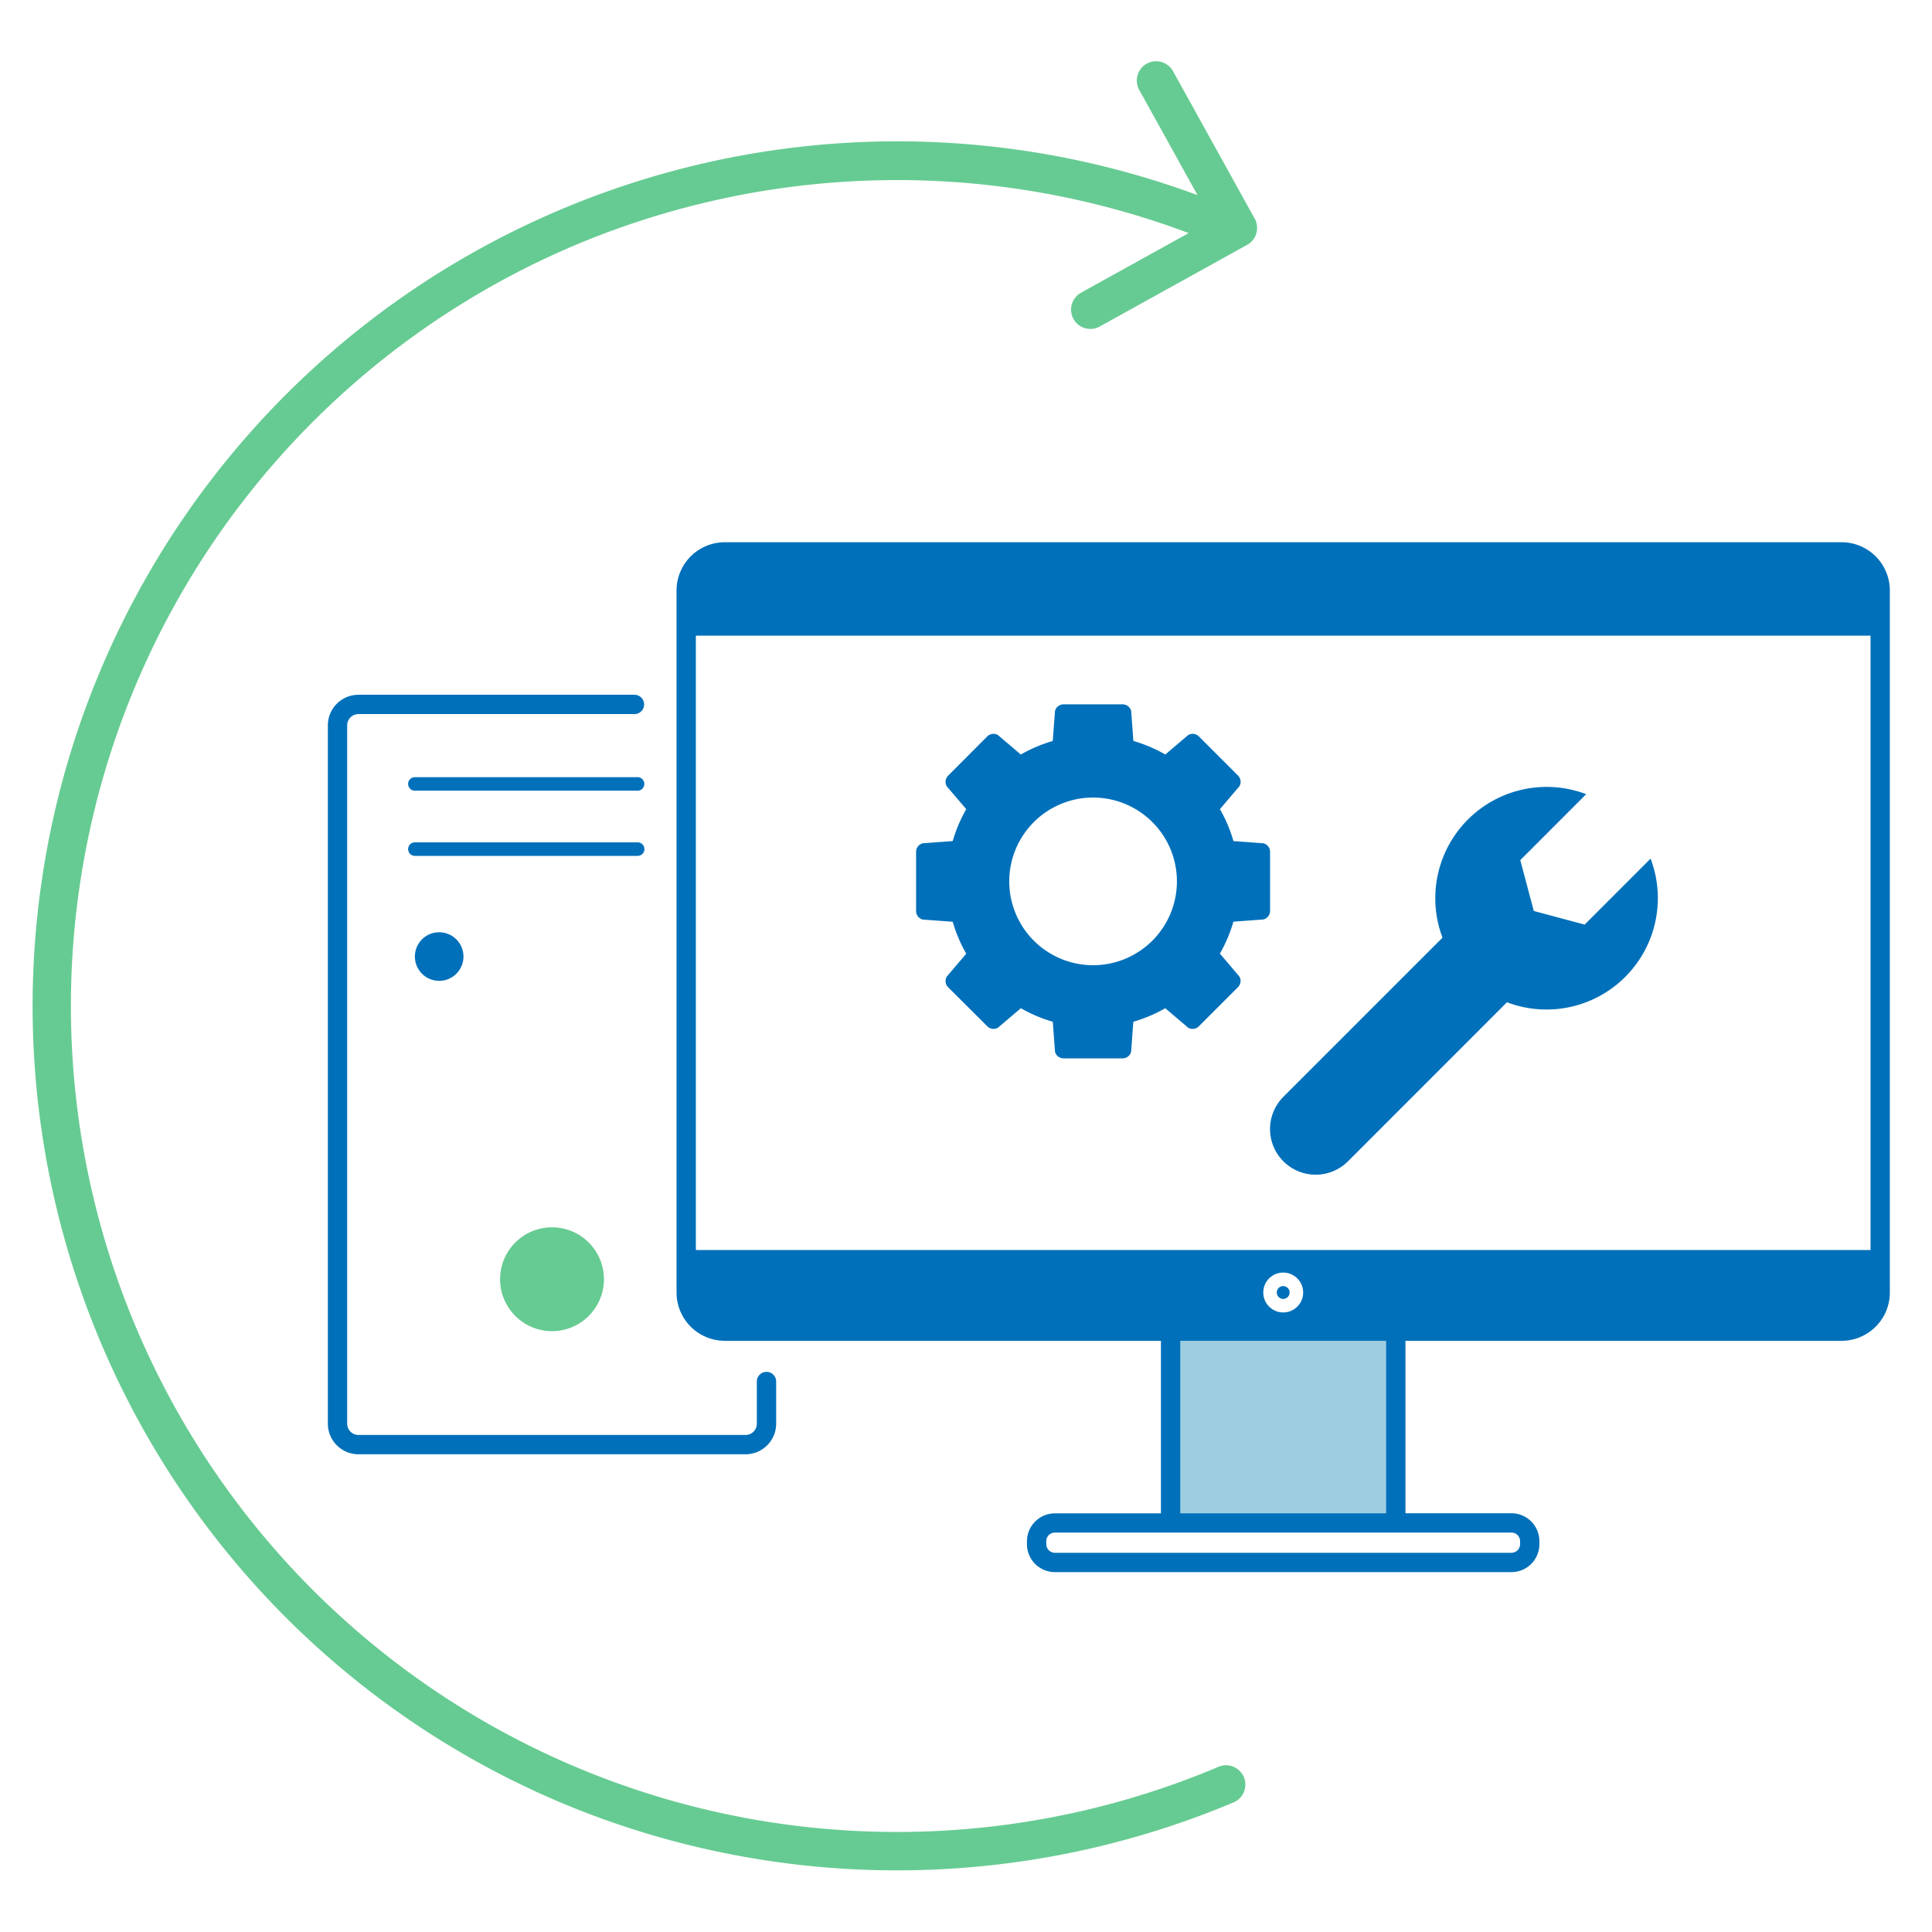 <svg xmlns="http://www.w3.org/2000/svg" viewBox="0 0 1000 1000" xmlns:v="https://vecta.io/nano"><path d="M605.9 688.95h116.57v99.31H605.9z" fill="#9fcde0"/><path d="M653.94 475.91l-15.53 1.15a74.9 74.9 0 0 1-7 16.52l10.08 11.85a4.54 4.54 0 0 1-.71 5.52l-20.27 20.27a4.56 4.56 0 0 1-5.53.71l-11.84-10.08a74.78 74.78 0 0 1-16.53 7l-1.14 15.53a4.56 4.56 0 0 1-4.41 3.43h-30.58a4.55 4.55 0 0 1-4.41-3.43l-1.15-15.53a74.9 74.9 0 0 1-16.52-7l-11.85 10.08a4.54 4.54 0 0 1-5.52-.71L490.76 511a4.54 4.54 0 0 1-.71-5.52l10.08-11.85a74.9 74.9 0 0 1-7-16.52l-15.53-1.15a4.55 4.55 0 0 1-3.43-4.41v-30.66a4.56 4.56 0 0 1 3.43-4.41l15.53-1.14a74.78 74.78 0 0 1 7-16.53L490.05 407a4.56 4.56 0 0 1 .71-5.53l20.24-20.3a4.54 4.54 0 0 1 5.52-.71l11.85 10.08a74.9 74.9 0 0 1 16.52-7l1.18-15.54a4.56 4.56 0 0 1 4.41-3.43h30.61a4.57 4.57 0 0 1 4.41 3.43l1.14 15.53a74.78 74.78 0 0 1 16.53 7L615 380.46a4.56 4.56 0 0 1 5.53.71l20.27 20.27a4.56 4.56 0 0 1 .71 5.53l-10.08 11.84a74.78 74.78 0 0 1 7 16.53l15.53 1.14a4.57 4.57 0 0 1 3.43 4.41v30.61a4.56 4.56 0 0 1-3.45 4.41zm-88.16-63.1a43.39 43.39 0 1 0 43.39 43.39 43.39 43.39 0 0 0-43.39-43.39zm387.4-132.15h-578a25 25 0 0 0-25 25V669a25 25 0 0 0 25 25H600.9v89.31H546a14.47 14.47 0 0 0-14.45 14.46v1.54A14.47 14.47 0 0 0 546 813.72h236.34a14.47 14.47 0 0 0 14.45-14.46v-1.54a14.47 14.47 0 0 0-14.45-14.46h-54.87V694h225.71a25 25 0 0 0 25-25V305.66a25 25 0 0 0-25-25zm-170.84 512.6a4.46 4.46 0 0 1 4.45 4.46v1.54a4.46 4.46 0 0 1-4.45 4.46H546a4.46 4.46 0 0 1-4.45-4.46v-1.54a4.46 4.46 0 0 1 4.45-4.46h236.34zM717.47 694v89.31H610.9V694zm-63.6-25a10.32 10.32 0 1 1 10.32 10.32A10.33 10.33 0 0 1 653.87 669zm314.31-22h-608V329h608zM667.5 669a3.32 3.32 0 1 0-3.31 3.32 3.32 3.32 0 0 0 3.31-3.32zm30.2-67.9l82.3-82.33a57.63 57.63 0 0 0 74.34-74.34l-34.13 34.14-26.32-7.05-7-26.32L821 411.06a57.63 57.63 0 0 0-74.36 74.28l-82.35 82.35a23.62 23.62 0 0 0 0 33.41h0a23.62 23.62 0 0 0 33.41 0zM396.74 710.07a5 5 0 0 0-5 5v21.84a5.83 5.83 0 0 1-5.82 5.82h-200.4a5.83 5.83 0 0 1-5.82-5.82V375.43a5.83 5.83 0 0 1 5.82-5.82h142.87a5 5 0 0 0 0-10H185.52a15.84 15.84 0 0 0-15.82 15.82v361.48a15.84 15.84 0 0 0 15.82 15.82h200.4a15.84 15.84 0 0 0 15.82-15.82v-21.84a5 5 0 0 0-5-5zM330 402.26H214.75a3.5 3.5 0 0 0 0 7H330a3.5 3.5 0 0 0 0-7zm3.54 37.2A3.49 3.49 0 0 0 330 436H214.75a3.5 3.5 0 0 0 0 7H330a3.5 3.5 0 0 0 3.54-3.54zM214.75 495.1a12.57 12.57 0 1 0 12.56-12.56 12.56 12.56 0 0 0-12.56 12.56z" fill="#0070ba"/><g fill="#66cb92"><circle cx="285.72" cy="662.13" r="26.88"/><path d="M649.42 113.15l-42.15-76.1a10 10 0 1 0-17.49 9.69L619.84 101a447.57 447.57 0 0 0-329.75 831.94 449 449 0 0 0 348.34 0 10 10 0 1 0-7.79-18.42A427.56 427.56 0 0 1 297.88 126.8a429.08 429.08 0 0 1 317.38-6.16l-55.53 30.76a10 10 0 1 0 9.69 17.49l76.1-42.15a10 10 0 0 0 3.9-13.59z"/></g></svg>